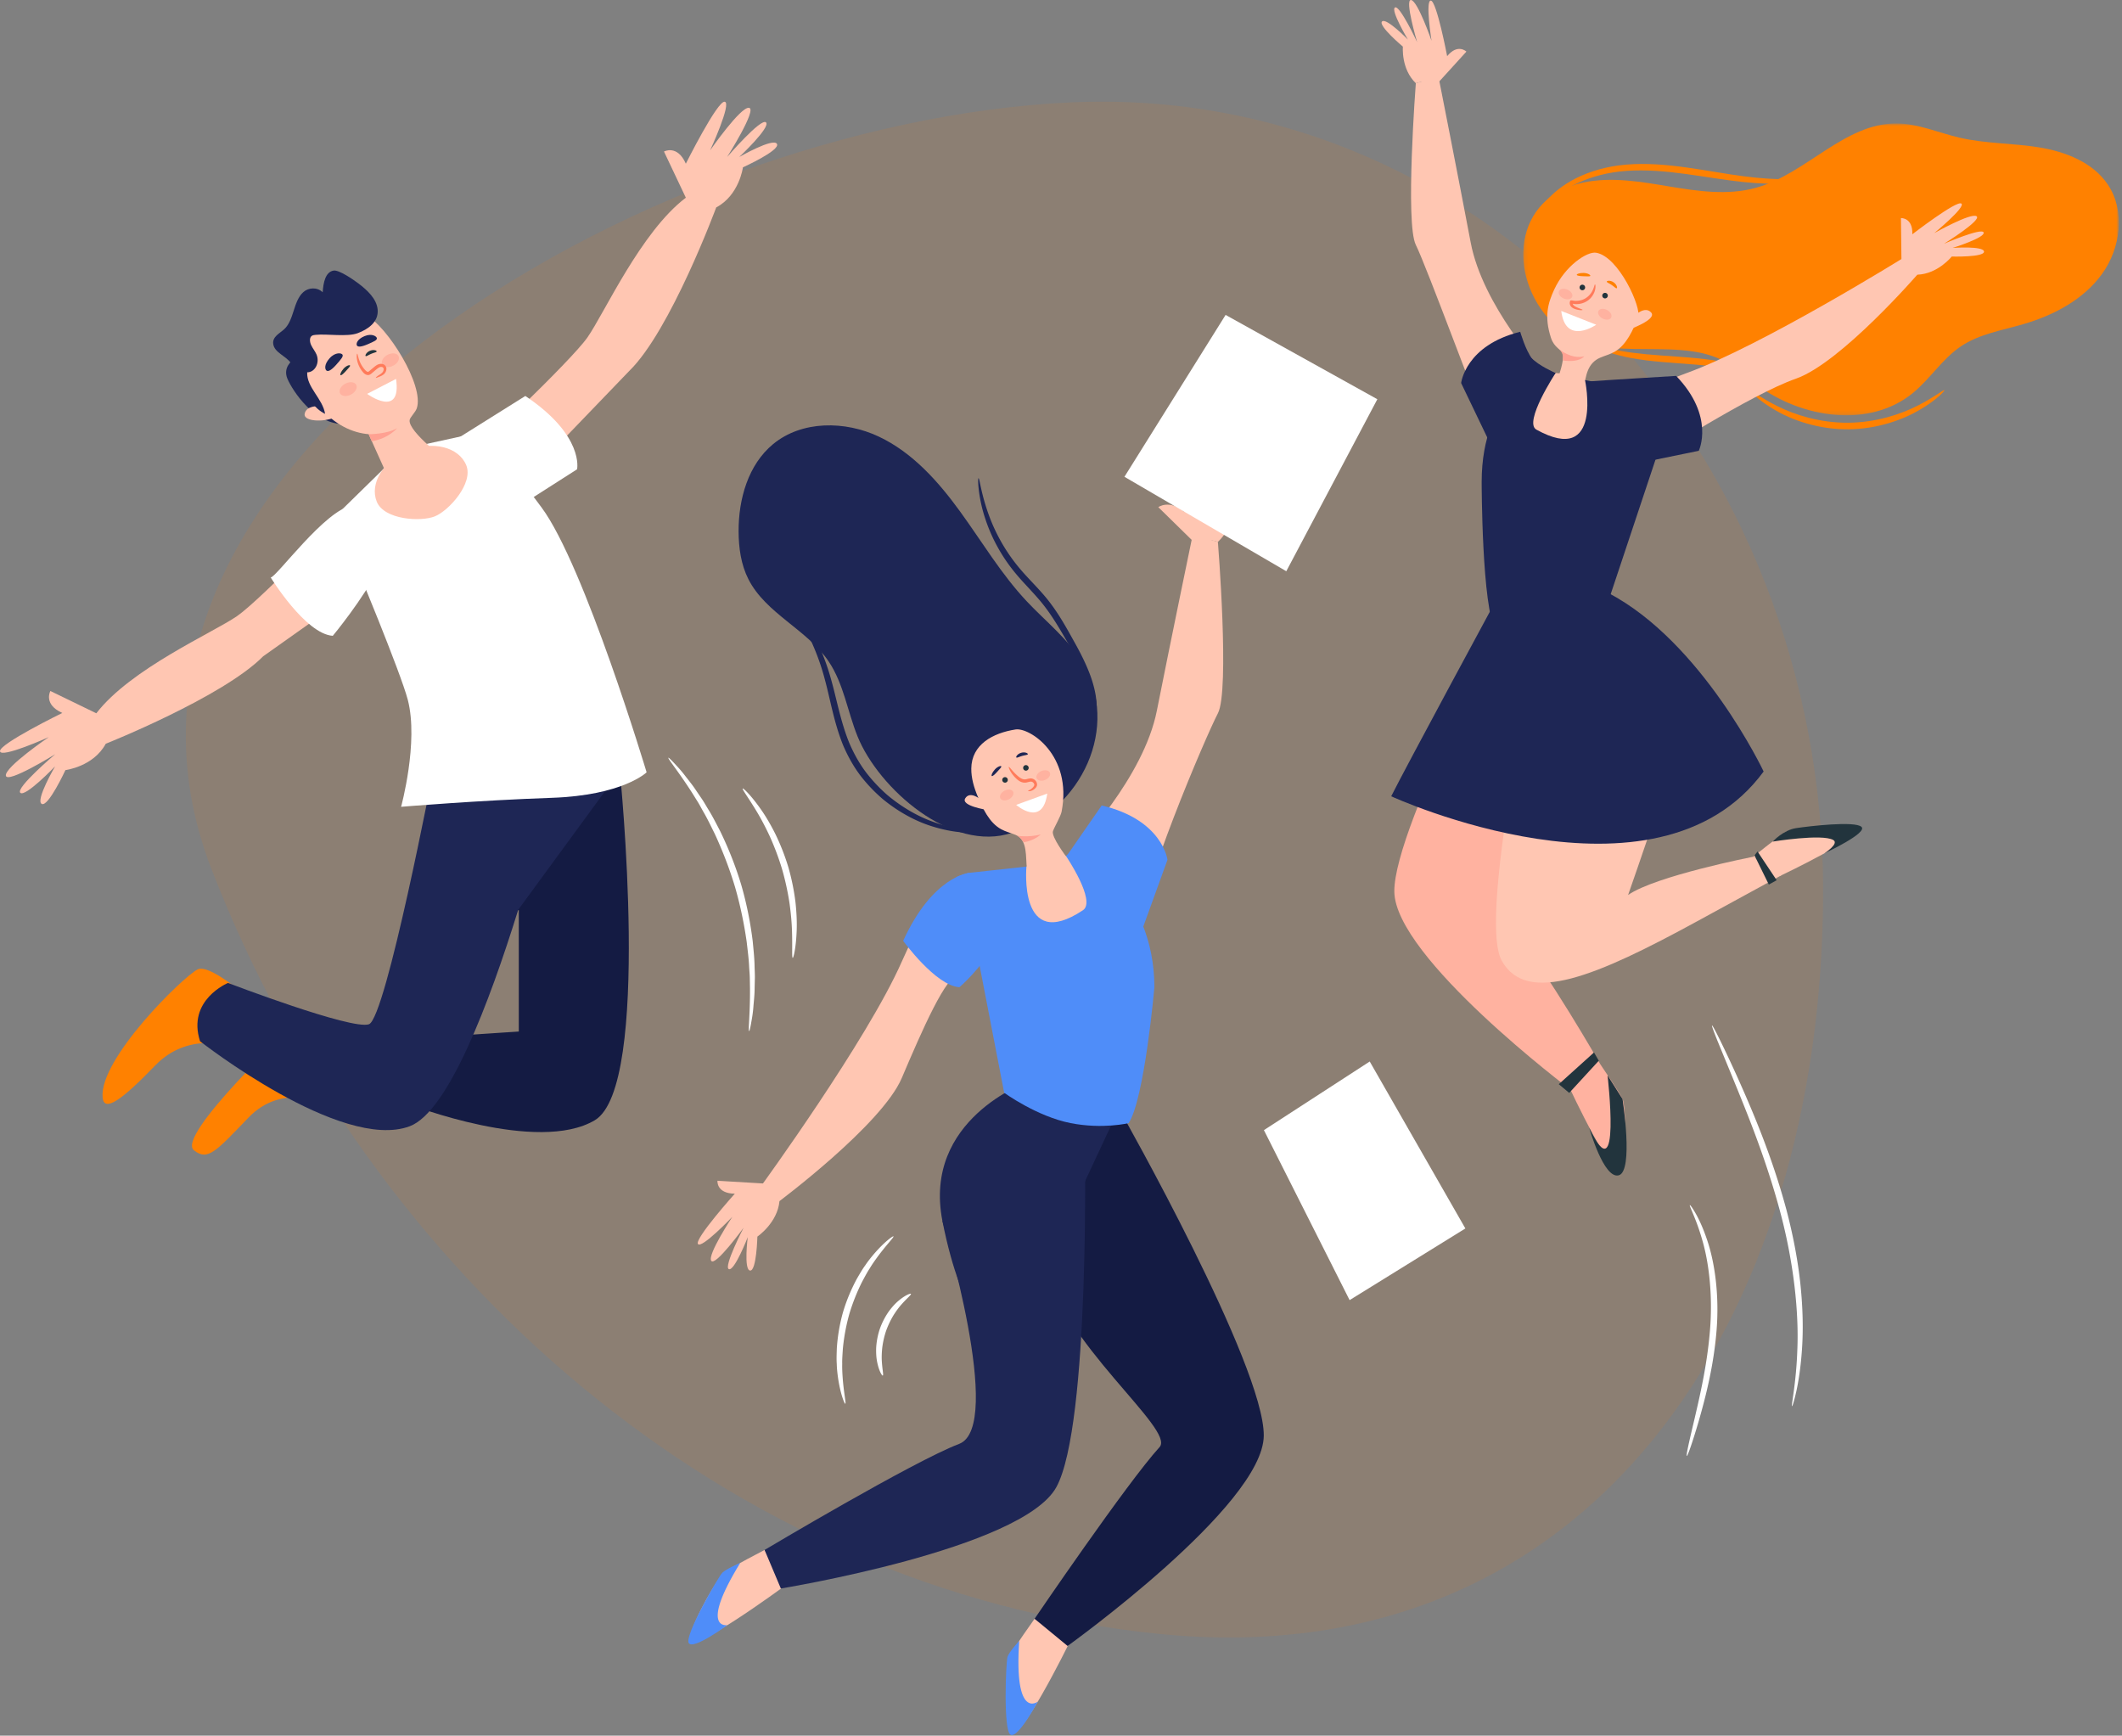 <svg xmlns="http://www.w3.org/2000/svg" xmlns:xlink="http://www.w3.org/1999/xlink" width="538" height="440">
  <rect width="100%" height="100%" fill="#808080" stroke="none"/>
  <defs>
    <path id="a" d="M.14.841h151.01v73.987H.14z"/>
  </defs>
  <g fill="none" fill-rule="evenodd">
    <path fill="#FF8100" d="M293.646 414.181c-109.563-11.14-200.248-91.414-239.984-193.737C13.926 118.122 163.532 30.96 271.287 25.964c107.754-4.993 190.935 90.744 190.935 199.79 0 109.047-59.012 199.568-168.576 188.427z" opacity=".1"/>
    <path fill="#FFF" d="M428.446 305.505c.09-.052.648.686 1.474 2.138.83 1.448 1.861 3.646 2.82 6.483 1.966 5.654 3.2 14 2.469 23.103-.725 9.101-2.83 17.09-4.452 22.777-1.661 5.69-2.883 9.143-3.094 9.084-.232-.064.592-3.637 1.955-9.382 1.328-5.744 3.222-13.69 3.932-22.605.713-8.912-.302-17.024-1.933-22.632-1.585-5.636-3.433-8.83-3.171-8.966m5.607-45.55c.105-.046.78 1.191 1.908 3.472 1.126 2.28 2.71 5.604 4.582 9.751 3.715 8.295 8.715 19.906 12.341 33.386 1.783 6.743 2.998 13.298 3.613 19.318.62 6.018.683 11.487.373 16.05-.3 4.567-.877 8.231-1.431 10.723-.55 2.496-.984 3.84-1.082 3.819-.308-.06 1.05-5.555 1.338-14.596.359-9.022-.826-21.557-4.42-34.886-3.585-13.333-8.38-24.95-11.812-33.347l-4.094-9.954c-.945-2.36-1.421-3.688-1.316-3.736m-207.534 53.463c.192.207-1.695 2.007-4.144 5.348-.608.84-1.268 1.758-1.886 2.807-.676 1.01-1.263 2.17-1.917 3.366a50.645 50.645 0 00-3.26 8.23 50.63 50.63 0 00-1.616 8.704c-.082 1.36-.2 2.655-.166 3.869-.034 1.217.036 2.347.104 3.382.297 4.131.938 6.659.665 6.733-.166.057-1.222-2.385-1.835-6.614-.147-1.056-.287-2.216-.314-3.472-.094-1.255-.027-2.597.016-4.01a44.745 44.745 0 011.547-9.052c.922-3.135 2.166-6 3.505-8.488.714-1.221 1.37-2.394 2.118-3.405.69-1.05 1.427-1.959 2.113-2.775 2.767-3.255 4.96-4.759 5.07-4.623M230.948 328c.14.224-.912 1.028-2.286 2.566-.695.76-1.428 1.744-2.148 2.885a22.39 22.39 0 00-1.872 3.96 22.223 22.223 0 00-.966 4.272c-.137 1.342-.167 2.568-.088 3.596.134 2.057.467 3.34.219 3.43-.179.074-.927-1.1-1.385-3.274-.239-1.084-.337-2.411-.275-3.882a18.58 18.58 0 01.922-4.685 18.598 18.598 0 012.163-4.257c.856-1.197 1.753-2.18 2.608-2.887 1.7-1.431 3.013-1.894 3.108-1.723m-61.486-135.905c.086-.076.831.657 2.109 2.055a32.07 32.07 0 012.227 2.637c.82 1.065 1.806 2.247 2.732 3.667.477.702.978 1.436 1.5 2.201.515.77.983 1.614 1.503 2.465 1.066 1.691 2.022 3.6 3.061 5.591 1.962 4.04 3.839 8.624 5.333 13.594 1.446 4.984 2.364 9.853 2.913 14.31.21 2.237.445 4.359.469 6.356.025.998.09 1.96.076 2.887-.02.926-.042 1.814-.062 2.662-.004 1.698-.19 3.224-.299 4.565a32.089 32.089 0 01-.437 3.421c-.313 1.87-.539 2.89-.653 2.874-.293-.04.26-4.18.213-10.873l-.046-2.624c-.02-.912-.116-1.86-.17-2.84-.083-1.963-.366-4.045-.612-6.238-.624-4.37-1.569-9.136-2.988-14.028-1.468-4.877-3.264-9.393-5.116-13.4-.985-1.974-1.88-3.876-2.877-5.569-.488-.853-.922-1.7-1.4-2.476l-1.388-2.227c-3.599-5.643-6.314-8.818-6.088-9.01m18.844 7.796c.142-.126 2.053 1.662 4.484 5.108 1.224 1.715 2.512 3.877 3.767 6.37a56.971 56.971 0 013.31 8.448 57.023 57.023 0 011.812 8.892c.3 2.775.394 5.29.298 7.394-.168 4.213-.801 6.753-.988 6.724-.268-.033-.053-2.604-.189-6.725-.054-2.059-.266-4.504-.64-7.193a68.9 68.9 0 00-1.889-8.62 68.79 68.79 0 00-3.098-8.261c-1.147-2.463-2.298-4.63-3.371-6.39-2.126-3.531-3.702-5.574-3.496-5.747"/>
    <path fill="#1E2655" d="M74.173 91.353s-2.556 1.77-1.279 4.72c1.28 2.95 6.885 11.703 14.457 11.408.31-.011-9.539-16.128-9.539-16.128h-3.639z"/>
    <path fill="#FF8100" d="M62.59 252.706s-9.47-8.46-12.501-6.944c-3.704 1.852-24.904 22.623-24.076 32.409.34 4.008 5.006.574 13.32-8.05 8.316-8.623 18.787-4.928 18.787-4.928l4.47-12.487zm23.006 14.266l-11.431-6.858s-29.632 27.78-25.002 31.483c3.511 2.81 5.575.29 13.89-8.334 8.314-8.622 18.848-3.664 18.848-3.664l3.695-12.627z"/>
    <path fill="#F3A683" d="M155.426 175.578l2.143 30.441-47.586-12.397z"/>
    <path fill="#141B43" d="M109.983 194.67s41.625 2.623 47.167.773c0 0 8.135 79.914-6.34 88.535-14.474 8.624-46.957-4.003-46.957-4.003l8.77-17.245 18.91-1.232v-30.796l-1.356.308-20.194-36.34z"/>
    <path fill="#1E2655" d="M57.806 249.18s-10.47 4.312-7.082 14.783c0 0 35.74 28.024 53.13 21.556 9.743-3.623 20.209-31.266 27.53-54.882l25.767-35.194s-12.152.608-16.206.593c-7.748-.03-30.961-1.367-30.961-1.367s-12.126 63.442-16.446 64.982c-4.32 1.538-35.732-10.471-35.732-10.471"/>
    <path fill="#FFC6B2" d="M119.683 115.1s24.946-23.406 29.257-29.567c4.31-6.159 13.552-26.792 24.944-35.415l-5.543-11.703s3.39-1.847 5.543 3.079c0 0 8.006-16.013 9.854-15.706 1.85.308-3.694 12.32-3.694 12.32s7.7-11.088 9.856-10.78c2.153.308-5.544 12.464-5.544 12.464s8.621-10 9.854-8.768c1.232 1.232-6.775 8.768-6.775 8.768s8.622-4.95 9.546-3.319c.925 1.634-8.622 5.945-8.622 5.945s-.924 7.083-6.774 10.162c0 0-11.586 31.301-22.057 41.463l-33.636 34.959-6.209-13.903zm-29.778 12.13s-23.637 24.726-29.836 28.979c-6.2 4.251-26.918 13.3-35.646 24.613l-11.65-5.653s-1.879 3.37 3.028 5.57c0 0-16.089 7.858-15.797 9.71.29 1.85 12.352-3.58 12.352-3.58s-11.159 7.597-10.87 9.754C1.773 198.78 14 191.195 14 191.195s-10.08 8.529-8.86 9.771c1.22 1.244 8.832-6.69 8.832-6.69s-5.032 8.575-3.406 9.514c1.623.938 6.023-8.567 6.023-8.567s7.09-.856 10.226-6.68c0 0 29.647-11.795 39.909-22.17l36.893-26.143-13.712-13z"/>
    <path fill="#FFF" d="M98.766 117.375l-11.954 11.703 3.031 13.193s11.778 28.276 13.558 35.174c2.768 10.727-1.709 27.082-1.709 27.082s19.967-1.658 38.135-2.273c18.167-.617 24.11-6.47 24.11-6.47s-15.751-52.463-26.626-67.129c-10.877-14.663-14.833-19.253-14.833-19.253l-16.013 3.5-7.699 4.473z"/>
    <path fill="#FFF" d="M133.851 126.926l12.456-7.959s1.903-8.527-13.118-18.585l-17.615 11.038 18.277 15.506zm-44.521 1.227c-6.828.958-19.307 18.265-20.699 18.232 0 0 8.783 14.333 15.74 14.798 0 0 30.616-36.629 4.96-33.03"/>
    <path fill="#FFC6B2" d="M113.436 116.891s-9.926-7.416-9.582-10.373c.087-.745 1.463-1.953 1.82-3.026C107.6 97.718 98.32 82.84 92.62 79.704c-4.485-2.466-2.52-2.684-11.958 2.925-9.44 5.61-4.061 15.309.154 20.326 3.984 4.742 8.548 6.773 12.654 7.116l5.838 12.967 14.13-6.147z"/>
    <path fill="#FFC6B2" d="M95.526 127.186c-1.878-4.605 1.677-10.405 7.94-12.96 6.266-2.556 12.864-.894 14.745 3.709 1.876 4.604-4.427 11.525-7.946 12.96-3.519 1.435-12.863.894-14.74-3.709m-14.71-24.231s-3.22-.178-3.577 1.967c-.358 2.146 5.901 2.146 8.227.537l-4.65-2.504z"/>
    <path fill="#1E2655" d="M82.425 104.922c-.612-3.877-4.743-6.76-4.537-10.537 1.98.015 3.252-2.438 2.35-4.534-.354-.824-.955-1.529-1.339-2.341-.383-.812-.484-1.875.103-2.335.279-.216.655-.254 1.016-.29 2.936-.302 7.966.579 10.669-.423 2.572-.953 5.329-2.808 5.061-5.96-.234-2.744-2.657-4.969-4.883-6.65-1.276-.964-4.92-3.485-6.295-3.256-2.1.349-2.608 3.15-2.76 5.493-1.467-1.398-3.633-1.174-4.91-.036-1.276 1.137-1.88 2.944-2.436 4.688-.558 1.746-1.147 3.558-2.407 4.717-1.174 1.08-3.03 1.898-2.787 3.735.29 2.19 3.15 2.97 4.473 4.837-.326-.458-.602 2.466-.414 2.961.564 1.494 1.973 2.482 2.991 3.624 2.17 2.435 3.23 4.886 6.105 6.307"/>
    <path fill="#FFF" d="M100.41 96.057l-7.335 3.793s8.81 6.396 7.335-3.793"/>
    <path fill="#FFB2A0" d="M90.318 97.56c.401.761-.192 1.861-1.325 2.457-1.132.596-2.375.463-2.776-.298-.4-.76.193-1.86 1.325-2.456 1.134-.596 2.375-.463 2.776.298m10.711-7.317c.4.76-.193 1.86-1.325 2.457-1.133.596-2.375.462-2.776-.298-.4-.761.192-1.86 1.325-2.457 1.133-.596 2.375-.462 2.776.298"/>
    <path fill="#FF7B5B" d="M95.29 95.788c-.035-.043.102-.223.42-.452.302-.234.83-.486 1.22-.907.388-.408.527-1.26-.066-1.38-.617-.21-1.317.498-2.12 1.17l-.59.49c-.181.167-.564.411-.961.362-.757-.123-1.08-.628-1.37-.966a6.685 6.685 0 01-1.139-2.203c-.393-1.366-.217-2.248-.122-2.24.132-.007.176.841.676 2.043a7.343 7.343 0 001.177 1.916c.268.324.604.627.844.637.1.005.18-.03.368-.188.193-.16.387-.324.583-.49.405-.326.755-.657 1.217-.965.45-.302 1.09-.494 1.665-.299.612.161.972.876.866 1.373-.07.506-.321.879-.607 1.152-.605.505-1.145.627-1.485.78-.349.132-.54.214-.577.167"/>
    <path fill="#FFA192" d="M93.47 110.071s4.678.027 7.217-1.537c0 0-2.147 2.638-6.445 3.321l-.773-1.784z"/>
    <path fill="#22343D" d="M95.499 89.088c-.043.231-.697.303-1.388.608-.702.283-1.208.704-1.403.573-.2-.105.13-.941 1.078-1.34.946-.4 1.774-.059 1.713.159m-9.169 6.015c-.178-.131.1-.884.773-1.639.682-.77 1.553-1.027 1.645-.812.097.21-.434.698-1.03 1.375-.607.675-1.197 1.219-1.389 1.076"/>
    <path fill="#1E2655" d="M82.775 93.94c-.38-.28-.675-1.484.776-3.104 1.465-1.657 3.101-1.365 3.297-.905.211.452-.334 1.095-1.62 2.552-1.304 1.452-2.042 1.765-2.453 1.457m7.702-6.384c-.21-.392.022-1.534 1.91-2.33 1.913-.823 3.188.085 3.17.556-.003.469-.724.797-2.405 1.521-1.693.711-2.448.68-2.675.253"/>
    <path fill="#FF8100" d="M492.977 98.918c.124.122-1.908 2.41-6.126 4.9-4.165 2.487-10.719 4.953-18.258 5.01-7.538.055-14.128-2.314-18.33-4.74-4.253-2.428-6.319-4.685-6.198-4.81.176-.222 2.487 1.682 6.745 3.767 4.218 2.093 10.574 4.17 17.77 4.118 7.198-.055 13.522-2.225 17.71-4.38 4.225-2.147 6.51-4.085 6.687-3.865m-45.99-3.454c-.115.253-2.366-.681-6.157-1.527-1.89-.445-4.182-.79-6.735-1.107-2.563-.283-5.396-.508-8.388-.722-2.993-.21-5.857-.45-8.459-.772-2.602-.345-4.94-.756-6.865-1.277-3.866-1.009-6.056-2.203-5.98-2.372.1-.254 2.403.532 6.232 1.221 1.91.365 4.215.647 6.781.903 2.573.235 5.415.427 8.411.638 3 .213 5.868.488 8.468.861 2.598.408 4.928.883 6.835 1.489 3.828 1.169 5.943 2.506 5.857 2.665"/>
    <g transform="translate(386.054 30.453)">
      <mask id="b" fill="#fff">
        <use xlink:href="#a"/>
      </mask>
      <path fill="#FF8100" d="M15.33 15.827c7.186-1.525 14.633-.212 21.88.996 7.248 1.208 14.772 2.297 21.857.351C71.86 13.663 81.571.738 94.837.841c5.463.043 10.612 2.376 15.934 3.61 6.609 1.534 13.493 1.37 20.188 2.463 6.695 1.094 13.611 3.786 17.395 9.417 4.489 6.683 3.258 16.108-1.452 22.637-4.71 6.53-12.254 10.505-19.983 12.758-5.39 1.57-11.134 2.48-15.8 5.606-4.719 3.162-7.8 8.252-12.197 11.848-11.033 9.022-28.203 6.436-39.6-2.122-2.863-2.15-5.516-4.645-8.733-6.219-13.085-6.405-31.904 2.074-43.173-9.58-11.443-11.834-9.813-31.672 7.913-35.432" mask="url(#b)"/>
    </g>
    <path fill="#FFB2A0" d="M397.792 275.481s11.989 25.697 13.391 20.939c1.4-4.76.937-16.188.186-17.82-.755-1.631-5.656-8.84-5.656-8.84l-7.92 5.721z"/>
    <path fill="#FFC6B2" d="M484.48 67.69c1.11 1.421.368-.105 1.624 1.944 5.22-.181 8.725-4.599 8.725-4.599s8.286.22 8.19-1.26c-.095-1.483-7.943-.93-7.943-.93s8.303-2.607 7.847-3.91c-.453-1.3-10.038 2.85-10.038 2.85s9.672-6.005 8.243-6.968c-1.428-.96-10.735 4.28-10.735 4.28s8.089-6.643 6.876-7.5c-1.21-.855-12.43 7.792-12.43 7.792.164-4.254-2.887-4.105-2.887-4.105l.126 10.386s1.891 1.366 2.402 2.02M361.66 20.682c-1.774.327-.4-.29-2.7.413-3.78-3.604-3.28-9.27-3.28-9.27s-6.339-5.336-5.287-6.379c1.057-1.045 6.557 4.58 6.557 4.58s-4.475-7.464-3.271-8.135c1.202-.67 5.617 8.796 5.617 8.796S356.048-.225 357.756.004c1.705.229 5.186 10.326 5.186 10.326S361.304-.007 362.776.157c1.474.162 4.125 14.078 4.125 14.078 2.701-3.29 4.883-1.152 4.883-1.152l-6.847 7.53s-2.463-.08-3.278.07m43.007 43.384c-2.293-.376-7.836 3.308-10.61 9.314-1.553 3.36-2.621 6.775-.84 12.241.84 2.572 2.596 2.894 2.989 4.046.495 1.458-1.146 6.055-1.146 6.055l6.544 2.643c.425-3.158.907-6.335 4.125-7.706 1.204-.514 2.493-.838 3.63-1.49 3.065-1.757 4.702-5.602 5.962-8.75.94-2.35-4.905-15.41-10.654-16.353"/>
    <path fill="#FFB2A0" d="M396.876 153.315l-10.964-4.4s-32.538 60.34-32.403 77.082c.135 16.74 44.69 50.26 44.69 50.26l7.514-6.495s-13.756-23.987-21.109-32.443c-7.354-8.46 12.272-84.004 12.272-84.004"/>
    <path fill="#FFC6B2" d="M451.313 222.051s24.165-11.466 19.31-12.478c-4.856-1.008-16.213.381-17.776 1.263-1.567.883-8.352 6.352-8.352 6.352l6.818 4.863z"/>
    <path fill="#FFC6B2" d="M407.646 152.791l-16.633 6.052s-16.637 73.178-10.285 84.666c6.349 11.494 24.186 3.888 49.59-9.977l21.279-11.616-7.103-4.727s-24.76 4.852-31.714 9.69c0 0 3.629-10.282 8.468-24.796 4.837-14.516 8.174-29.333-13.602-49.292m-20.473-49.854c0-4.862 1.565-8.378 6.427-8.378s11.583 1.704 11.583 6.568-3.831 12.76-8.695 12.76c-4.862 0-9.315-6.085-9.315-10.95"/>
    <path fill="#FFC6B2" d="M391.013 93.863S375.894 77.5 372.87 61.473c-3.026-16.026-8.164-42.032-8.164-42.032l-5.746 1.654s-2.722 35.542 0 40.984c2.72 5.443 16.019 41.68 20.068 51.197l11.985-19.413zm16.242 12.751s1.163-5.09 20.28-12.007c19.119-6.916 55.186-29.335 55.186-29.335l3.599 4.117s-19.598 22.637-30.999 26.608-35.617 19.626-38.108 20.879c-3.768 1.895-3.722 4.28-9.958-10.262"/>
    <path fill="#1E2655" d="M391.013 93.863s-15.36 4.978-15.36 28.35c0 0 .009 32.013 3.63 37.836 0 0 5.884 1.508 13.222 0 7.694-1.582 15.14-7.258 15.14-7.258l12.083-36.275-1.445-16.996-16.429-3.172s4.713 22.024-12.338 12.556c-3.314-1.84 4.875-14.335 4.875-14.335l-3.378-.706z"/>
    <path fill="#1E2655" d="M378.016 112.872l-7.569-15.769s1.085-9.566 14.98-12.994c0 0 1.405 4.822 2.946 6.664 1.54 1.841 6.023 3.8 6.023 3.8l-16.38 18.299zm28.614 6.338l24.069-4.933s4.184-8.67-5.738-18.984c0 0-18.774 1.134-21.203 1.336-2.392.199-.75 2.041-.75 2.041l3.623 20.54zm-27.386 33.042s-22.765 42.09-26.526 49.61c0 0 67.16 30.851 94.424-6.284 0 0-15.509-32.825-39.483-45.32l-10.343-3.098-17.668 4.89"/>
    <path fill="#FFC6B2" d="M414.439 80.022s2.593-2.593 4.188-.798c1.595 1.795-5.784 4.388-5.784 4.388l1.596-3.59z"/>
    <path fill="#FF8100" d="M461.872 44.654c.025.09-.977.524-2.89.978-1.907.459-4.737.876-8.253.947-3.514.07-7.693-.242-12.266-.862-4.578-.607-9.55-1.499-14.78-2.07-5.224-.557-10.245-.66-14.693.059-4.449.706-8.299 2.163-11.242 3.865-2.944 1.715-4.992 3.618-6.249 5.058-1.264 1.442-1.834 2.362-1.962 2.285-.07-.037.31-1.074 1.456-2.69 1.138-1.61 3.148-3.736 6.144-5.658 2.994-1.91 6.974-3.552 11.599-4.373 4.63-.833 9.81-.769 15.123-.2 5.318.58 10.297 1.523 14.82 2.206 4.523.696 8.61 1.123 12.053 1.203 6.9.192 11.077-1.032 11.14-.748"/>
    <path fill="#FF7B5B" d="M401.233 78.55c-.007.102-.746.173-1.874-.201-.278-.098-.608-.227-.914-.508a1.488 1.488 0 01-.378-.55 1.244 1.244 0 01.008-.942c.037-.054.034-.184.106-.186l.219-.008c.14-.019.306.027.469.057.298.057.393.049.605.063.372.009.757-.03 1.142-.115 1.575-.332 2.629-1.477 3.101-2.42.496-.948.54-1.662.671-1.653.093-.012.278.746-.132 1.89a4.78 4.78 0 01-1.155 1.769 4.832 4.832 0 01-2.302 1.226c-.456.102-.915.14-1.357.117a5.233 5.233 0 01-.584-.068c-.081-.013-.072-.031-.087-.021-.01.01-.015.025-.014.048a.81.81 0 00.176.307c.168.19.413.331.652.45.975.479 1.666.62 1.648.745"/>
    <path fill="#FFF" d="M395.834 78.83l8.866 3.494s-7.792 5.373-8.866-3.494"/>
    <path fill="#FFB2A0" d="M408.486 80.511c-.315.599-1.291.703-2.181.234-.89-.467-1.357-1.332-1.043-1.93.315-.598 1.292-.703 2.182-.234.89.468 1.357 1.332 1.042 1.93m-9.895-5.246c-.269.62-1.234.8-2.157.4s-1.455-1.226-1.186-1.847c.268-.62 1.234-.799 2.157-.4.923.4 1.455 1.227 1.186 1.847"/>
    <path fill="#FFA192" d="M395.307 88.554s3.108 2.603 6.35 1.765c0 0-1.118 1.676-5.421 1.06 0 0 .357-1.846-.929-2.825"/>
    <path fill="#22343D" d="M407.636 74.943a.703.703 0 11-1.406-.001.703.703 0 011.406.001m-5.749-2.071a.703.703 0 11-1.406 0 .703.703 0 011.406 0"/>
    <path fill="#FF8100" d="M409.892 73.072c-.216.092-.635-.416-1.27-.826-.622-.43-1.251-.622-1.25-.857-.02-.225.859-.408 1.713.165.855.57 1.024 1.45.807 1.518m-10.13-3.409c-.015-.219.74-.495 1.75-.468 1.028.021 1.788.52 1.682.729-.097.21-.813.12-1.715.103-.907-.027-1.703-.125-1.717-.364"/>
    <path fill="#22343D" d="M402.927 285.922s3.688 13.091 7.497 12.02c3.808-1.071.944-19.342.944-19.342l-3.8-6.005s3.57 30.583-4.64 13.327m46.506-72.576s2.681-2.926 5.932-3.413c3.252-.488 14.874-1.87 16.58-.326 1.708 1.545-9.42 6.723-9.42 6.723s3.878-2.471 2.268-3.39c-2.845-1.626-15.36.406-15.36.406m-4.612 3.505l3.639 7.388 1.985-1.103-4.852-7.277zM404.136 266.8l-8.931 8.05 2.646 2.205 7.498-8.16z"/>
    <path fill="#1E2655" d="M217.41 186.661c-2.54-6.303-3.516-13.321-7.306-18.962-5.454-8.116-15.93-12.144-20.355-20.865-1.88-3.704-2.47-7.94-2.49-12.094-.036-8.217 2.424-16.952 8.771-22.174 7.293-6 18.235-5.917 26.776-1.886 8.54 4.031 15.064 11.348 20.611 18.991 5.549 7.642 10.406 15.843 16.867 22.73 4.79 5.107 10.472 9.51 14.08 15.51 9.892 16.447-.286 37.258-17.75 43.194-15.344 5.214-33.895-11.266-39.204-24.444"/>
    <path fill="#FFC6B2" d="M195.55 302.66c1.519 1.25-.138.385 2.071 1.824-.493 5.52-5.598 8.997-5.598 8.997s-.216 8.787-1.856 8.607c-1.643-.178-.59-8.462-.59-8.462s-3.362 8.656-4.784 8.104c-1.42-.548 3.725-10.48 3.725-10.48s-7.212 9.926-8.203 8.36c-.99-1.563 5.356-11.141 5.356-11.141s-7.835 8.214-8.72 6.884c-.884-1.326 9.35-12.75 9.35-12.75-4.737-.052-4.401-3.277-4.401-3.277l11.538.685s1.413 2.073 2.112 2.65M305.776 136.93c1.974.346.442-.308 3.003.437 4.208-3.823 3.65-9.83 3.65-9.83s7.056-5.658 5.886-6.764c-1.177-1.108-7.298 4.854-7.298 4.854s4.98-7.913 3.64-8.625c-1.337-.71-6.25 9.328-6.25 9.328s3.615-11.571 1.713-11.329c-1.897.244-5.771 10.95-5.771 10.95s1.821-10.96.183-10.787c-1.64.172-4.293 14.53-4.293 14.53-3.864-3.144-6.568-1.13-6.568-1.13l8.456 8.292s2.741-.084 3.649.073m-48.303 47.991c3.57-.556 14.454 6.498 11.684 20.823-.231 1.203-1.802 3.85-2.193 4.946-.495 1.387 3.356 6.463 3.356 6.463l-9.94 3.176c-.424-3.003.289-7.391-2.923-8.696-1.202-.488-2.488-.797-3.622-1.416-3.06-1.671-4.694-5.328-5.952-8.32-.938-2.238-1.653-4.644-1.626-7.07.065-6.113 5.478-9.009 11.216-9.905"/>
    <path fill="#FFC6B2" d="M277.378 224.154c0-5.156-1.635-7.124-7.046-7.124-5.412 0-12.556 1.968-12.556 7.124 0 5.158 3.822 11.611 9.236 11.611 5.41 0 10.366-6.453 10.366-11.61"/>
    <path fill="#FFC6B2" d="M273.105 214.53s16.827-17.35 20.193-34.345c3.367-16.995 9.087-44.572 9.087-44.572l6.395 1.753s3.03 37.69 0 43.46c-3.028 5.773-20.195 45.857-19.858 56.117l-15.817-22.413zm-29.996 8.401s-5.722.962-14.473 20.844c-8.75 19.881-35.676 56.894-35.676 56.894l4.376 4.03s26.252-19.559 31.3-31.423c5.047-11.864 11.443-26.614 14.473-25.975 3.028.643 15.818-16.996 0-24.37"/>
    <path fill="#4F8DF9" d="M288.16 239.594l7.835-21.627s-1.209-10.143-16.673-13.779l-8.761 12.623 17.599 22.783zm-42.439-18.322s-9.244.778-16.736 17.235c0 0 8.24 11.376 14.268 11.76 0 0 22.389-19.137 2.468-28.995"/>
    <path fill="#FFC6B2" d="M271.12 416.434s-13.344 27.249-14.904 22.204c-1.558-5.047-1.043-17.167-.207-18.896.84-1.731 6.295-9.374 6.295-9.374l8.816 6.066z"/>
    <path fill="#141B43" d="M272.14 286.886l12.203-4.665s36.215 63.987 36.065 81.74c-.15 17.75-49.74 53.295-49.74 53.295l-8.365-6.888s23.505-34.559 31.69-43.527c4.092-4.485-25.207-26.464-29.645-47.612-4.438-21.148 7.792-32.343 7.792-32.343"/>
    <path fill="#FFC6B2" d="M198.77 402.16s-24.962 18.398-23.924 13.234c1.042-5.168 7.326-15.715 8.902-16.889 1.578-1.171 10.1-5.585 10.1-5.585l4.921 9.24z"/>
    <path fill="#1E2655" d="M238.939 309.545l36.104-20.924s1.433 72.684-7.235 88.4c-8.666 15.715-69.836 25.671-69.836 25.671l-4.124-9.772s37.739-22.485 49.325-26.886c11.588-4.402-4.234-56.49-4.234-56.49"/>
    <path fill="#1E2655" d="M260.44 274.308s-26.583 9.412-21.5 35.237c5.08 25.824 13.55 30.665 13.55 30.665l15.246-25.016 15.306-32.76-15.306-1.941-7.295-6.185z"/>
    <path fill="#4F8DF9" d="M273.105 214.53s19.572 10.97 19.572 35.755c0 0-2.487 28.257-6.517 34.43 0 0-6.55 1.6-14.717 0-8.563-1.676-16.85-7.695-16.85-7.695l-6.689-34.595-5.203-20.2 2.82-.93 14.72-1.617s-2.114 21.989 14.322 11.07c3.462-2.3-4.31-13.766-4.31-13.766l2.852-2.452z"/>
    <path fill="#FFF" d="M285.084 120.87l41.036 23.939 23.084-43.602-38.472-21.374zm57.088 208.718l29.35-18.168-24.248-42.324-26.828 17.397z"/>
    <path fill="#1E2655" d="M197.667 149.236c.078-.069.984.754 2.417 2.431 1.426 1.68 3.373 4.235 5.327 7.682 1.96 3.433 3.9 7.788 5.286 12.844 1.435 5.018 2.396 10.659 4.6 16.092 1.145 2.684 2.532 5.183 4.183 7.392a40.14 40.14 0 005.414 5.801c3.886 3.27 7.957 5.52 11.584 6.82 3.624 1.317 6.728 1.908 8.887 2.12 2.156.239 3.374.274 3.375.416.006.088-1.208.273-3.422.23-2.213-.016-5.434-.439-9.227-1.655-3.796-1.199-8.085-3.418-12.186-6.76a40.008 40.008 0 01-5.728-5.992c-1.747-2.299-3.222-4.927-4.42-7.74-2.296-5.68-3.204-11.37-4.54-16.322a59.665 59.665 0 00-4.84-12.684c-1.783-3.45-3.55-6.065-4.805-7.848-1.26-1.779-2-2.743-1.905-2.827m50.417-28.007c.302-.046.595 3.994 2.855 9.969a44.922 44.922 0 005.219 9.833c1.205 1.718 2.592 3.412 4.162 5.099 1.558 1.694 3.257 3.416 4.861 5.346 3.219 3.897 5.433 8.108 7.517 11.826 2.07 3.753 3.719 7.324 4.557 10.518.874 3.184.925 5.925.648 7.743-.29 1.827-.744 2.752-.82 2.727-.143-.038.092-1.015.174-2.785.072-1.767-.154-4.342-1.131-7.352-.945-3.022-2.644-6.428-4.765-10.102-2.154-3.672-4.387-7.799-7.461-11.512-1.543-1.858-3.217-3.574-4.786-5.31-1.577-1.729-3.01-3.529-4.22-5.33-2.428-3.606-4.049-7.2-5.064-10.306a37.266 37.266 0 01-1.69-7.533c-.206-1.81-.15-2.822-.056-2.831"/>
    <path fill="#FF7B5B" d="M260.664 200.492c-.015-.116.653-.223 1.284-.964.146-.171.292-.42.29-.566a.9.9 0 00-.3-.584.853.853 0 00-.698-.23c-.296.022-.656.169-1.125.239-1.03.137-1.833-.445-2.361-.916a8.4 8.4 0 01-1.266-1.449c-.615-.907-.807-1.562-.712-1.61.109-.059.48.484 1.174 1.245.346.378.783.811 1.3 1.23.508.405 1.13.774 1.752.676.33-.042.713-.196 1.18-.228a1.623 1.623 0 011.297.5c.309.334.482.727.446 1.194-.093.477-.346.7-.555.908-.905.792-1.735.663-1.706.555"/>
    <path fill="#FFF" d="M265.514 201.174l-7.881 2.866s6.687 5.85 7.881-2.866"/>
    <path fill="#FFB2A0" d="M256.846 200.687c.315.598-.151 1.463-1.041 1.93-.89.469-1.867.365-2.182-.233-.315-.598.152-1.462 1.042-1.931.89-.469 1.866-.365 2.181.234m9.344-4.792c.257.625-.288 1.442-1.217 1.826-.93.385-1.893.19-2.15-.435-.259-.625.286-1.441 1.217-1.825.929-.384 1.891-.19 2.15.434"/>
    <path fill="#FFA192" d="M257.866 211.842s2.637.536 5.998-.303c0 0-1.657 1.61-4.364 1.984 0 0-.607-1.122-1.634-1.681"/>
    <path fill="#22343D" d="M260.56 194.126a.702.702 0 11-.91 1.07.702.702 0 01.91-1.07m-5.296 3.047a.702.702 0 11-.91 1.07.702.702 0 01.91-1.07"/>
    <path fill="#1E2655" d="M260.591 191.194c-.07.225-.728.217-1.45.436-.73.196-1.284.552-1.463.399-.185-.129.244-.918 1.233-1.2.987-.284 1.769.157 1.68.365m-9.149 5.526c-.177-.13.1-.884.774-1.638.68-.77 1.553-1.027 1.644-.812.098.21-.434.697-1.031 1.374-.606.675-1.196 1.22-1.387 1.076"/>
    <path fill="#FFC6B2" d="M248.47 202.572s-2.528-2.123-3.742-.202c-1.212 1.92 5.46 2.932 5.46 2.932l-1.718-2.73z"/>
    <path fill="#4F8DF9" d="M187.689 396.18s-3.624 1.576-4.569 2.522c-.946.945-9.612 15.913-8.509 17.804 1.104 1.89 9.794-4.528 9.794-4.528s-7.272 1.377 3.284-15.798m70.716 19.794s-2.574 2.782-2.97 4.06c-.398 1.275-1.11 18.557.748 19.717 1.855 1.162 6.928-8.374 6.928-8.374s-6.065 4.75-4.706-15.363"/>
  </g>
</svg>

